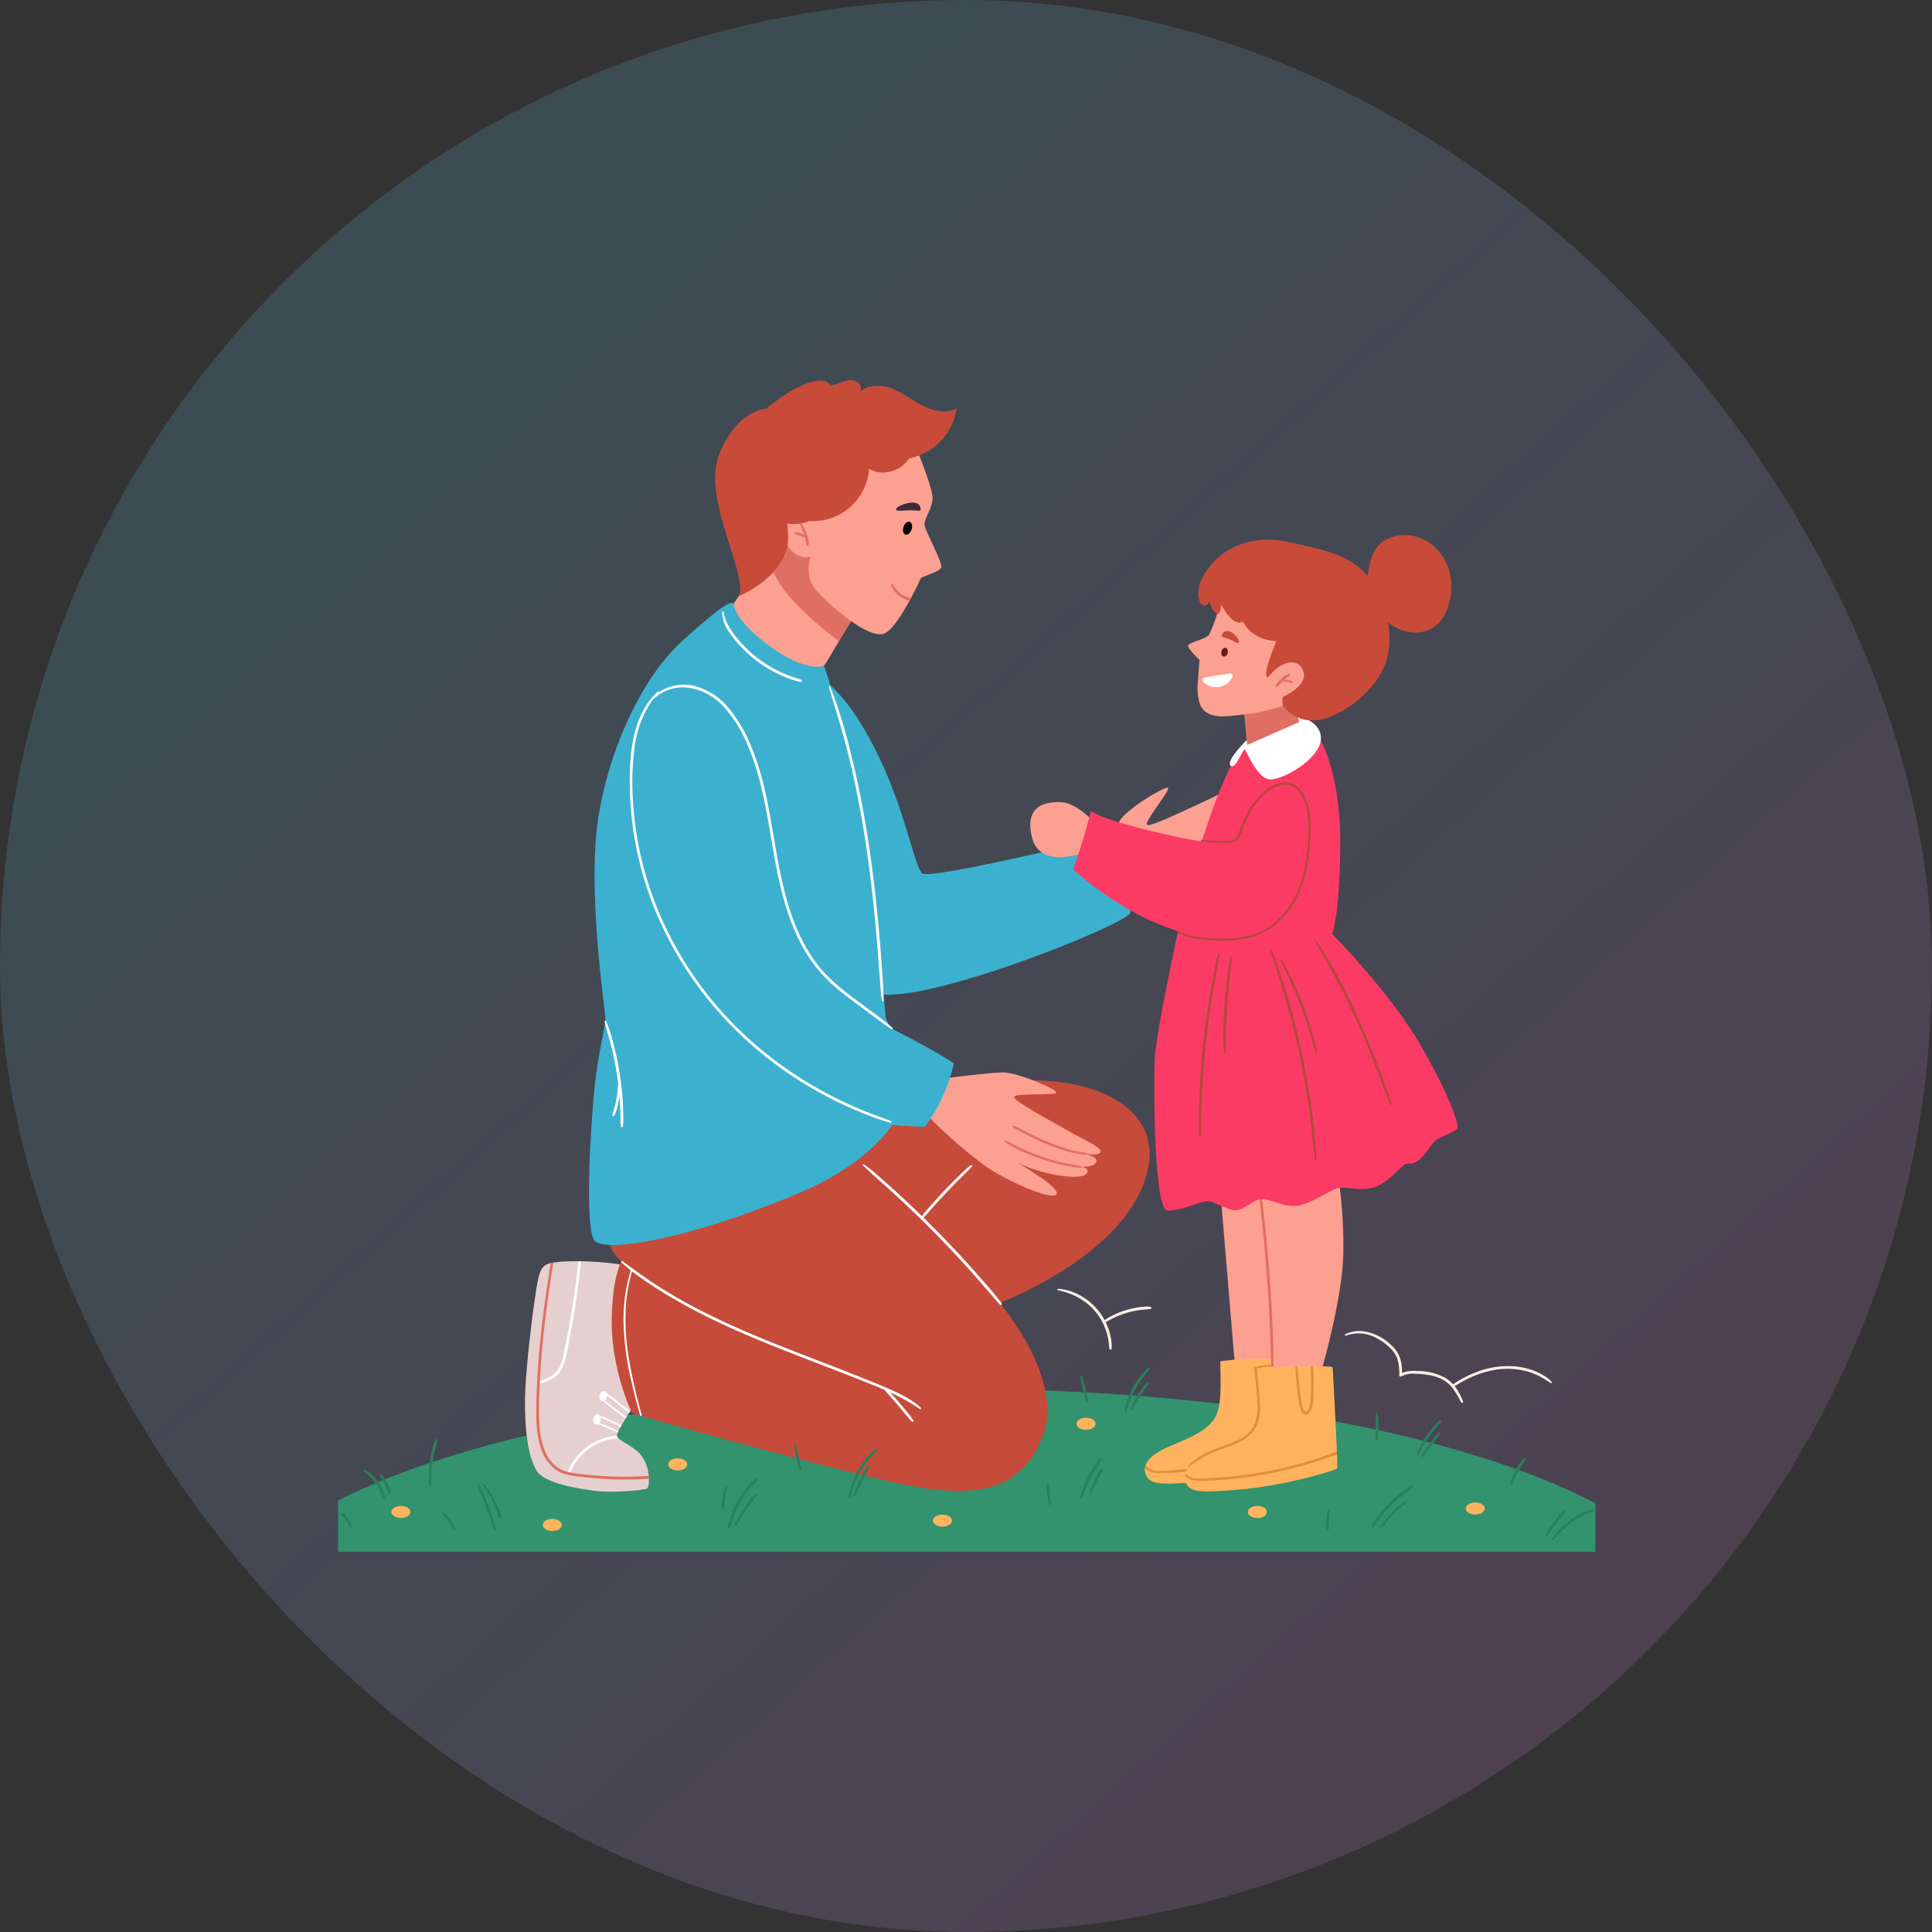 <svg xmlns="http://www.w3.org/2000/svg" xmlns:xlink="http://www.w3.org/1999/xlink" width="440" height="440" viewBox="0 0 440 440"><rect x="0" y="0" width="440" height="440" fill="#333333" stroke="none"/><defs><linearGradient id="a" x1="0.096" y1="0.083" x2="0.92" y2="1" gradientUnits="objectBoundingBox"><stop offset="0" stop-color="#51b1c8"/><stop offset="0.759" stop-color="#a683cb"/><stop offset="1" stop-color="#c05f9a"/></linearGradient></defs><g transform="translate(-805 -4056)"><rect width="440" height="440" rx="220" transform="translate(805 4056)" opacity="0.212" fill="url(#a)"/><g transform="translate(882 4123.221)"><g transform="translate(0 19.374)"><path d="M286.356,563.992C256.428,548.385,203.227,538,142.556,538,82.718,538,30.143,548.1,0,563.351v11.686H286.356Z" transform="translate(0 -308.226)" fill="#32936e"/><path d="M537.369,521.3a5.731,5.731,0,0,0-.815-.789,11.474,11.474,0,0,0-.948-.649,13.658,13.658,0,0,0-2.035-1.019,16.328,16.328,0,0,0-4.466-1.082,20,20,0,0,0-9.452,1.517,25.259,25.259,0,0,0-2.51,1.187q-.6.328-1.195.681a8.085,8.085,0,0,0-1.039.7,7.913,7.913,0,0,0-1.891-1.54,13.664,13.664,0,0,0-6.393-1.5,7.572,7.572,0,0,0-3.339.428,11.152,11.152,0,0,0-.4-3.224,7.023,7.023,0,0,0-1.99-3.01,11.353,11.353,0,0,0-6.4-3.243,7.941,7.941,0,0,0-4.126.649c-.215.1-.087.437.132.344a8.369,8.369,0,0,1,6.857.509,12.8,12.8,0,0,1,2.78,1.919,6.957,6.957,0,0,1,2.021,2.714,10.877,10.877,0,0,1,.472,3.908c0,.272.333.349.52.232a5.635,5.635,0,0,1,3.169-.587,20.387,20.387,0,0,1,3.137.3,10.517,10.517,0,0,1,2.938.956,7.2,7.2,0,0,1,2.394,2,20.748,20.748,0,0,1,1.912,3.22c.146.282.6.126.473-.181a15.43,15.43,0,0,0-1.668-3.163c-.084-.117-.178-.223-.268-.334.636-.314,1.232-.726,1.854-1.064q1.052-.573,2.151-1.054a22.138,22.138,0,0,1,4.568-1.457,16.959,16.959,0,0,1,8.908.535,15.864,15.864,0,0,1,2.257,1.017c.366.2.715.421,1.068.642s.713.451,1.07.677c.152.1.4-.079.252-.242" transform="translate(-260.973 -293.167)" fill="#f9efe1"/><path d="M371.456,493.257a4.866,4.866,0,0,0-1.245-.034c-.4.023-.806.063-1.208.115a20.04,20.04,0,0,0-2.429.474,18.565,18.565,0,0,0-4.567,1.839q-.3.17-.585.349a3.587,3.587,0,0,0-.428.288c-.181-.339-.372-.673-.58-1a13.789,13.789,0,0,0-5.8-5.042,13.106,13.106,0,0,0-2.032-.742,11.863,11.863,0,0,0-2.163-.342.165.165,0,0,0-.053.326,15.963,15.963,0,0,1,3.517,1.113,14.122,14.122,0,0,1,3.168,1.922,13.436,13.436,0,0,1,4.249,6.107,13.9,13.9,0,0,1,.525,2.031c.063.354.1.709.151,1.065a11.059,11.059,0,0,0,.141,1.1.233.233,0,0,0,.459.015,4.12,4.12,0,0,0,.037-1,8.827,8.827,0,0,0-.1-1,13.892,13.892,0,0,0-.433-1.939,14.081,14.081,0,0,0-.835-2.121c.022-.015.042-.033.066-.047.165-.094.331-.186.5-.281.316-.181.638-.353.962-.519A19.577,19.577,0,0,1,368.953,494c.413-.057.828-.1,1.244-.132a9.349,9.349,0,0,0,1.243-.121.246.246,0,0,0,.016-.486" transform="translate(-186.434 -282.232)" fill="#f9efe1"/><path d="M370.361,271.65l-3.949-7.917s5.717-10.5,7.013-12.1c2.341-2.884,10.258-7.535,10.651-6.945s-5.172,7.409-4.854,8.284,7.516-2.654,12.915-5.132,8.351-4.443,8.852-3.337-2.573,3.769-2.573,3.769,2.993-3.05,3.806-1.74-1.386,3.654-1.386,3.654,1.968-2.162,2.272-.073-6.984,9.673-13.6,12.137c0,0,12.366-5.824,13.389-4.155s-9.892,8-15.2,9.647a104.414,104.414,0,0,1-17.342,3.909" transform="translate(-195.047 -151.826)" fill="#fca091"/><path d="M234.306,191.676s5.267,1.844,12.377,15.537,9.217,27.388,11.06,28.967,42.135-8.427,42.925-8.163,5,14.484,4.477,17.117-51.089,22.91-59.252,17.907-11.587-71.365-11.587-71.365" transform="translate(-124.725 -123.874)" fill="#3cb1cf"/><path d="M218.414,141.378c-.584.761-1.866,2.9-3.148,5.066-1.616,2.728-3.228,5.5-3.437,5.6C197.347,159.154,190.1,139.8,190.1,139.8l8.506-13.367,2.554-4.013,10.8,1.977Z" transform="translate(-101.195 -87.006)" fill="#fca091"/><path d="M228.1,141.378c-.584.761-1.866,2.9-3.148,5.066a78.363,78.363,0,0,1-9.493-8.224,27.959,27.959,0,0,1-7.165-11.789l2.554-4.013,10.8,1.977Z" transform="translate(-110.876 -87.006)" fill="#e06f63"/><path d="M252.5,107.017c-.392,1.053-4.563,2.082-4.694,2.478-.052.162-.943,2.134-2.2,4.48-.1.2-.213.4-.323.6-1.838,3.365-4.3,7.223-6.084,7.595-1.8.375-4.543-1.046-7.2-2.922a55.957,55.957,0,0,1-5.444-4.453c-3.421-3.159-5.134-5-3.816-10.272,0,0-2.942,1.132-5.258-2.581a10.145,10.145,0,0,1-.537-.974l-.055-.857-.21-3.225-.038-.588-.355-5.468,18.641-6.669.754-.272,5.974-2.137.812-.289,4.367-1.563s.265.644.657,1.631c1.084,2.75,3.128,8.18,3.029,9.825-.131,2.24-1.841,4.477-1.841,5.8s4.212,8.809,3.816,9.863" transform="translate(-115.133 -64.375)" fill="#fca091"/><path d="M200.221,83.429c-.842,8.228-11.06,12.377-11.06,12.377,1.58-5.926-8.559-22.252-4.609-32.26s10.683-10.381,10.683-10.381c3.365-2.626,6.886-5.326,11.058-6.224a4.676,4.676,0,0,1,2.043-.082,1.765,1.765,0,0,1,1.451,1.112,13.788,13.788,0,0,0,2.886-.915,4.1,4.1,0,0,1,2.96-.128,1.737,1.737,0,0,1,1.009,2.374c1.976-1.744,5.036-1.6,7.478-.609s4.535,2.681,6.891,3.862,5.255,1.811,7.585.58a13.516,13.516,0,0,1-10.821,11.357,6.823,6.823,0,0,1-4.255,3,6.044,6.044,0,0,1-4.841-.659,12.809,12.809,0,0,1-13.6,11.931,9.19,9.19,0,0,1-5.011.572,38.086,38.086,0,0,1,.152,4.1" transform="translate(-97.75 -46.701)" fill="#c84b3a"/><path d="M273.851,149.074c-.1.2-.213.4-.324.6a6.025,6.025,0,0,1-2.446-1.139,5.581,5.581,0,0,1-1.1-1.122,2.623,2.623,0,0,1-.63-1.394.19.19,0,0,1,.324-.127,5.572,5.572,0,0,1,.5.75,5.937,5.937,0,0,0,.547.7,5.548,5.548,0,0,0,3.09,1.724.19.19,0,0,0,.045.007" transform="translate(-143.377 -99.474)" fill="#e06f63"/><path d="M118.784,527.477c-.789.393-7.9,1.053-11.848.525s-11.588-1.709-13.3-4.608S91,515.362,91,507.856s2.37-26.07,3.162-28.7c.5-1.685.848-2.561,2.682-3.005.188-.049.39-.087.608-.125a30.979,30.979,0,0,1,4.215-.292c.5-.01,1-.014,1.491-.014.2,0,.4,0,.6.007a67.79,67.79,0,0,1,8.867.7c.41.059.632.1.632.1l2.894,31.6s-.441.65-1.039,1.563c-.049.073-.1.146-.146.222-.073.115-.149.23-.229.351-.188.292-.383.6-.58.914-.073.115-.149.232-.219.351-.34.542-.674,1.091-.97,1.6-.066.115-.129.226-.191.337-.188.337-.355.653-.49.927-.059.118-.108.23-.153.33a1.908,1.908,0,0,0-.195.643.293.293,0,0,0,.007.079,1,1,0,0,0,.34.587c.768.761,2.714,1.546,4.656,3.284a8.486,8.486,0,0,1,2.221,5.306c.021.225.038.441.045.65.045,1.171-.125,2.061-.424,2.21" transform="translate(-48.441 -275.072)" fill="#e5d0cf"/><path d="M123.388,561.243a13.585,13.585,0,0,0-1.755.229,12.654,12.654,0,0,0-5.8,2.839,12.992,12.992,0,0,0-2.074,2.29c-.549.768-.955,1.616-1.435,2.425-.045.076-.09.149-.136.226-.1.163-.365.028-.33-.146.01-.059.024-.118.038-.174a8.842,8.842,0,0,1,1.609-3.016,13.221,13.221,0,0,1,5.069-4.093,13.394,13.394,0,0,1,3.405-1.035c.355-.059.709-.1,1.067-.132a1,1,0,0,0,.34.587" transform="translate(-59.543 -320.287)" fill="#fff"/><path d="M107.268,475.722c-.045.584-.111,1.164-.174,1.748q-.214,1.928-.466,3.85-.891,6.8-2.255,13.533c-.208,1.025-.406,2.061-.667,3.076a9.6,9.6,0,0,1-.994,2.589,5.508,5.508,0,0,1-2,1.963,10.815,10.815,0,0,1-2.7,1.057.307.307,0,0,1-.219-.57l.125-.042a11.291,11.291,0,0,0,2.777-1.174,5.16,5.16,0,0,0,1.88-2.342,14.387,14.387,0,0,0,.754-2.6q.349-1.632.671-3.266.646-3.283,1.178-6.585.537-3.325.962-6.664c.139-1.1.268-2.2.39-3.3.049-.427.094-.851.142-1.275.2,0,.4,0,.6.007" transform="translate(-51.953 -275.072)" fill="#fff"/><path d="M122.132,525.616a85.643,85.643,0,0,1-14.892-.379c-2.238-.254-4.649-.438-6.508-1.845a9.975,9.975,0,0,1-3.238-4.913,23.993,23.993,0,0,1-.99-7.074c-.042-2.578.045-5.164.177-7.738.264-5.184.751-10.354,1.4-15.507.319-2.557.684-5.115,1.073-7.665.2-1.331.389-2.669.615-4,.188-.049.389-.087.608-.125-.292,1.97-.611,3.933-.9,5.9q-.542,3.779-.994,7.575c-.528,4.462-.938,8.937-1.157,13.426-.011.2-.021.41-.028.618-.021.4-.038.81-.052,1.216-.094,2.505-.184,5.021-.066,7.526a19.3,19.3,0,0,0,1.292,6.661,8.008,8.008,0,0,0,3.721,4.249,7.884,7.884,0,0,0,1.522.521q.214.053.427.094c.473.1.952.167,1.428.229q1.876.255,3.759.42,3.795.339,7.61.334c1.716,0,3.43-.077,5.142-.177.021.226.038.441.045.65" transform="translate(-51.364 -275.42)" fill="#e06f63"/><path d="M134.268,543.565c-.073.115-.149.229-.229.351l-.136-.1q-.886-.667-1.758-1.355c-.58-.455-1.161-.913-1.734-1.379-.479-.389-.966-.775-1.428-1.188a1.6,1.6,0,0,1-.052.434,1.43,1.43,0,0,1-.5.778c.431.3.841.632,1.254.945.556.42,1.112.834,1.668,1.247s1.143.837,1.713,1.254c.129.094.261.188.393.278-.073.115-.149.233-.219.351-.132-.1-.264-.191-.4-.285-.577-.407-1.147-.827-1.713-1.251s-1.129-.858-1.685-1.3c-.445-.351-.91-.7-1.324-1.095a.635.635,0,0,1-.3,0c-.445-.122-.671-.73-.5-1.362s.667-1.049,1.112-.927a.751.751,0,0,1,.49.518c.594.4,1.161.858,1.73,1.3s1.167.9,1.755,1.352,1.174.9,1.758,1.348c.035.028.07.056.1.08" transform="translate(-67.743 -308.731)" fill="#fff"/><path d="M126.256,551.093l-.289-.125a1.6,1.6,0,0,1-.4,1.279,10.844,10.844,0,0,1,1.136.392c.5.2,1.008.4,1.5.608s1,.427,1.487.657l.3.139c-.059.118-.108.229-.153.33-.1-.045-.195-.09-.3-.132q-.74-.323-1.487-.643c-.5-.212-1-.42-1.5-.626a11.847,11.847,0,0,1-1.22-.538.681.681,0,0,1-.521.083c-.445-.118-.667-.726-.5-1.358s.667-1.049,1.112-.927a.671.671,0,0,1,.4.312c.209.065.413.16.615.24.292.117.584.243.872.371.58.254,1.154.514,1.723.792.549.271,1.1.542,1.637.83-.066.115-.129.226-.191.337-.542-.285-1.091-.559-1.64-.827q-.854-.417-1.72-.809l-.865-.386" transform="translate(-66.145 -314.727)" fill="#fff"/><path d="M133.825,428.556s-2.238,3.95-2.238,14.22,4.345,20.277,4.74,20.541,42.793,12.113,59.779,15.8,28.309,2.765,33.576-10.4-9.744-30.548-9.744-30.548,24.359-9.085,32-25.281-5.925-25.939-26.861-25.412-30.021-.132-30.021-.132l-64.913,34.366s.922,5.135,3.687,6.847" transform="translate(-69.274 -228.03)" fill="#c64b3a"/><path d="M206.071,508.989a18.922,18.922,0,0,0-2.814-2.055,35.365,35.365,0,0,0-3.148-1.63c-.789-.365-1.586-.713-2.386-1.054l-.022-.016a.122.122,0,0,0-.051-.015c-1.47-.626-2.954-1.224-4.435-1.821-4.824-1.943-9.688-3.782-14.536-5.664-4.768-1.851-9.521-3.742-14.2-5.81-4.39-1.942-8.715-4.041-12.9-6.395q-3.151-1.771-6.18-3.748c-2-1.314-3.936-2.725-5.876-4.13-.479-.347-.954-.693-1.442-1.026a.168.168,0,0,0-.21.262c.676.65,1.394,1.259,2.134,1.842a38.3,38.3,0,0,0-1.622,12.467,66.072,66.072,0,0,0,1.868,13.237c.566,2.461,1.227,4.9,1.891,7.333.065.236.418.1.355-.137a126.131,126.131,0,0,1-2.948-13.034,50.932,50.932,0,0,1-.55-12.947,35.421,35.421,0,0,1,1.3-6.693c1.056.816,2.154,1.582,3.248,2.329q2.95,2.013,6.038,3.811a140.243,140.243,0,0,0,12.807,6.571c4.605,2.094,9.294,4,14,5.842,4.842,1.9,9.709,3.73,14.543,5.647,2.3.911,4.617,1.8,6.888,2.8.138.179.287.349.429.512q.41.47.825.936c.561.634,1.114,1.274,1.664,1.917s1.093,1.292,1.633,1.944c.265.32.526.647.8.961a8.794,8.794,0,0,0,.89.961c.15.127.423-.05.326-.238a7.747,7.747,0,0,0-.734-1.078c-.249-.332-.516-.654-.78-.975-.545-.666-1.1-1.322-1.662-1.975s-1.133-1.3-1.71-1.934c-.144-.159-.291-.313-.436-.471a47.291,47.291,0,0,1,5.3,2.818c.494.308.981.622,1.45.968a.2.2,0,0,0,.249-.311" transform="translate(-73.359 -275.006)" fill="#fff"/><path d="M195.556,264.258s-.922,15.142-26.466,25.676-42.925,13.035-45.558,10.534-.79-30.284.263-37.921,2.238-11.192,2.106-13.167-3.292-22.91-2.238-39.5,9.217-36.472,19.619-45.953,11.324-8.953,11.85-8.69c0,0-.351,3.379,7.9,9.524,8.676,6.461,12.64,4.7,12.64,4.7s1.975,4.609,6.847,24.886,6.584,48.586,7.242,55.3c0,0,5,10.8,5.794,14.616" transform="translate(-65.038 -104.418)" fill="#3cb1cf"/><path d="M134.034,380.284c-.008-.8-.036-1.59-.076-2.384q-.117-2.382-.4-4.753a69.341,69.341,0,0,0-1.765-9.331c-.225-.861-.466-1.72-.735-2.569-.136-.431-.288-.857-.439-1.282s-.354-.831-.51-1.256c-.079-.215-.4-.089-.33.126.121.381.192.776.3,1.16s.22.766.326,1.15c.208.754.423,1.506.625,2.262q.6,2.263,1.052,4.564.482,2.475.789,4.979c-.025.4-.066.8-.1,1.19-.065.681-.146,1.361-.257,2.036s-.253,1.32-.426,1.969-.414,1.3-.548,1.969c-.052.258.294.32.41.122a7.952,7.952,0,0,0,.725-1.954,18.575,18.575,0,0,0,.427-2.051c.025-.164.038-.33.058-.5.044.536.085,1.073.116,1.612q.076,1.313.1,2.63c.009.438.017.876.021,1.315a8.175,8.175,0,0,0,.065,1.35.243.243,0,0,0,.479.015,6.5,6.5,0,0,0,.087-1.18c.011-.4.005-.8,0-1.193" transform="translate(-69.08 -212.728)" fill="#fff"/><path d="M205.043,174.861a10.065,10.065,0,0,0-1.1-.385c-.38-.127-.761-.251-1.139-.386q-1.1-.393-2.168-.875a27.868,27.868,0,0,1-4.1-2.281,28.193,28.193,0,0,1-6.793-6.447,15.915,15.915,0,0,1-1.518-2.36,9.969,9.969,0,0,1-.9-2.739c-.029-.158-.286-.194-.3-.01a7.855,7.855,0,0,0,1.733,4.81,26.568,26.568,0,0,0,3.142,3.753,28.728,28.728,0,0,0,7.891,5.587q1.209.58,2.471,1.041c.434.158.872.31,1.317.438a6.725,6.725,0,0,0,1.336.3.235.235,0,0,0,.133-.444" transform="translate(-99.547 -106.615)" fill="#fff"/><path d="M285.789,392.988l4.117-7.83s11.864-1.5,13.917-1.379c3.709.215,12.108,3.922,11.859,4.586s-9.034.131-9.559.9,6.545,4.549,11.711,7.482,8.486,4.181,7.881,5.233-4.562.115-4.562.115,4.224.647,3.636,2.071-3.776,1.011-3.776,1.011,2.9.334,1.387,1.8-11.931-.016-17.795-3.944c0,0,11.952,6.633,11.2,8.438s-12.269-3.356-16.708-6.7a104.416,104.416,0,0,1-13.305-11.79" transform="translate(-152.13 -226.129)" fill="#fca091"/><path d="M345.317,415.969a14.26,14.26,0,0,0-1.729-.355q-.845-.168-1.681-.383-1.663-.428-3.283-1.009a58.837,58.837,0,0,1-6.413-2.817q-.878-.439-1.75-.892a10.126,10.126,0,0,0-1.829-.876.2.2,0,0,0-.194.348,8.518,8.518,0,0,0,1.556.9q.787.41,1.578.812c1.068.541,2.142,1.068,3.233,1.56a38.736,38.736,0,0,0,6.621,2.392c.626.154,1.256.29,1.892.4a7.55,7.55,0,0,0,1.971.179.133.133,0,0,0,.028-.253" transform="translate(-174.791 -239.893)" fill="#e06f63"/><path d="M341.982,422.857c-.159-.028-.292-.1-.448-.139s-.3-.072-.451-.1c-.3-.058-.6-.106-.906-.161-.578-.106-1.155-.217-1.729-.341-1.174-.255-2.34-.546-3.492-.887a46.635,46.635,0,0,1-6.653-2.533q-.9-.424-1.783-.888c-.292-.153-.579-.328-.88-.464a6.765,6.765,0,0,0-.985-.4c-.112-.03-.26.1-.155.209a5.583,5.583,0,0,0,.69.532,6.474,6.474,0,0,0,.784.47c.539.292,1.087.567,1.639.834q1.621.784,3.3,1.44a47.17,47.17,0,0,0,6.954,2.115c.673.149,1.351.278,2.03.394.327.056.656.1.984.148.178.025.355.036.534.047s.357-.027.54-.011a.135.135,0,0,0,.028-.267" transform="translate(-172.717 -243.786)" fill="#e06f63"/><path d="M211.077,279.706a37.7,37.7,0,0,1-6.612,14.467,116.627,116.627,0,0,1-34.68-6.344c-19.215-6.488-25.8-7.866-32.816-16.587s-2.788-34.637-.611-46.2,7.883-33.632,23.2-32.838,15.681,14.851,10.28,35.415-6.337,26.665-6.019,27.489,37.923,18.219,47.254,24.6" transform="translate(-70.848 -124.144)" fill="#3cb1cf"/><path d="M277.024,117.367c-.268.8-.895,1.321-1.4,1.153s-.7-.957-.432-1.762.895-1.322,1.4-1.153.7.957.432,1.762" transform="translate(-146.424 -83.363)"/><path d="M277.275,107.812c0,.557-.731.219-2.282.219s-3.336.338-3.336-.219,2.223-1.536,3.774-1.536,1.844.979,1.844,1.536" transform="translate(-144.607 -78.414)" fill="#412b3a"/><path d="M225.3,120.155a9.568,9.568,0,0,0-.34-1.333,7.779,7.779,0,0,0-.522-1.224,12.927,12.927,0,0,0-.774-1.16c-.121-.177-.378.018-.267.2a8.245,8.245,0,0,1,.546,1.194c.16.384.306.775.432,1.171l-.128-.071a4.636,4.636,0,0,0-.642-.277,5.426,5.426,0,0,0-.68-.2,2.032,2.032,0,0,0-.368-.052.93.93,0,0,0-.37.026.194.194,0,0,0-.051.33,1.017,1.017,0,0,0,.31.13c.115.037.233.067.35.1.2.056.4.116.6.187s.407.161.608.25a4.446,4.446,0,0,0,.558.235q.072.294.127.592c.04.212.084.424.119.637a1.351,1.351,0,0,0,.194.6.171.171,0,0,0,.289-.031,2.2,2.2,0,0,0,.01-1.307" transform="translate(-118.208 -83.786)" fill="#e06f63"/><path d="M287.145,460.163c-1.735-2.326-3.679-4.5-5.6-6.676s-3.886-4.322-5.888-6.43-4.023-4.164-6.089-6.193c-.076-.075-.154-.148-.231-.223.08-.075.157-.156.239-.237.194-.192.381-.394.564-.6.356-.4.7-.8,1.058-1.2.719-.805,1.44-1.609,2.173-2.4q2.185-2.362,4.473-4.626c.425-.423.859-.84,1.276-1.272q.312-.323.627-.643a5.094,5.094,0,0,0,.63-.691.189.189,0,0,0-.259-.269,8.912,8.912,0,0,0-1.244,1.055c-.412.357-.8.737-1.2,1.114-.768.738-1.52,1.494-2.264,2.258q-2.259,2.319-4.408,4.744c-.4.45-.79.906-1.18,1.363-.2.238-.4.482-.59.735-.082.111-.167.22-.243.334q-2.834-2.766-5.749-5.445-1.607-1.472-3.247-2.908c-1.087-.955-2.166-1.95-3.341-2.8-.292-.21-.578-.43-.868-.643a.16.16,0,0,0-.2.25c2.074,2.022,4.284,3.9,6.42,5.854s4.247,3.929,6.319,5.949,4.107,4.071,6.105,6.16,3.966,4.214,5.895,6.371,3.792,4.372,5.693,6.555c.238.272.485.536.728.8.209.23.592-.033.4-.293" transform="translate(-136.024 -249.928)" fill="#fff"/><path d="M251.315,263.659c-.064-1.191-.149-2.38-.233-3.57q-.253-3.537-.551-7.071-.6-7.1-1.479-14.175c-.587-4.705-1.282-9.4-2.119-14.066s-1.814-9.3-2.964-13.9a121.745,121.745,0,0,0-4.079-13.58c-.207-.546-.443-1.08-.666-1.62a.135.135,0,0,0-.251.1c1.336,4.52,2.76,9.011,3.948,13.575,1.2,4.593,2.208,9.232,3.076,13.9.862,4.639,1.58,9.3,2.188,13.982s1.108,9.391,1.531,14.1c.425,4.73.739,9.468,1.128,14.2.048.582.146,1.159.21,1.74a.186.186,0,0,0,.37-.036c-.017-1.2-.044-2.383-.109-3.578" transform="translate(-127.206 -125.961)" fill="#fff"/><path d="M201.872,273.144c-5.7-4.958-12.672-8.56-17.3-14.681-4.013-5.306-6.232-11.739-7.728-18.157-1.607-6.894-2.391-13.948-3.953-20.851a63,63,0,0,0-3.148-10.271,32.781,32.781,0,0,0-5.052-8.693,15.11,15.11,0,0,0-7.606-5.116,10.355,10.355,0,0,0-8.234,1.189c-.066.045-.128.1-.192.143-.036-.118-.186-.214-.294-.113-5.848,5.467-6.451,14.313-6.326,21.827A77.089,77.089,0,0,0,147,244.3a81.671,81.671,0,0,0,12.053,21.4,84.669,84.669,0,0,0,17.815,16.927,89.331,89.331,0,0,0,21.668,11.241c.943.335,1.885.636,2.853.89.224.059.33-.3.116-.387-1.87-.724-3.763-1.379-5.624-2.128q-2.83-1.141-5.588-2.451a89.329,89.329,0,0,1-10.623-5.995,84.9,84.9,0,0,1-18.061-15.928,81.46,81.46,0,0,1-12.792-20.687,76.9,76.9,0,0,1-5.986-24.635,62.479,62.479,0,0,1,.266-13.056,23.873,23.873,0,0,1,3.818-10.575c.172-.243.351-.479.534-.713a.106.106,0,0,0,.066-.029,9.793,9.793,0,0,1,8-2.465,13.375,13.375,0,0,1,7.975,4.384,29.731,29.731,0,0,1,5.285,8.445,58.621,58.621,0,0,1,3.273,10.087c1.617,6.817,2.4,13.8,3.908,20.635,1.4,6.325,3.4,12.657,7.036,18.08a33.98,33.98,0,0,0,6.961,7.459c1.442,1.166,2.938,2.266,4.425,3.374,1.6,1.193,3.19,2.411,4.817,3.572.806.576,1.606,1.151,2.441,1.684a.187.187,0,0,0,.234-.292" transform="translate(-75.601 -125.654)" fill="#fff"/><path d="M429.073,431.264c0,.253,3.618,43.5,3.618,43.5l10.517-.926s4.964-16.827,5.048-27.344a104.921,104.921,0,0,0-1.346-18.173Z" transform="translate(-228.402 -249.842)" fill="#fca091"/><path d="M427.547,546.3c-.253.506-12.2,3.957-21.79,4.8s-11.866.673-12.706-1.682a3.062,3.062,0,0,1-.17-1.472,3.24,3.24,0,0,1,.11-.49c.51-1.619,2.451-3.154,5.948-4.6,4.879-2.019,8.752-3.7,10.264-7.067s.589-11.776.926-12.116a64.3,64.3,0,0,1,7.913-.533c.146-.007.3-.01.443-.014,1.016-.033,2.032-.057,2.981-.066.2,0,.4-.007.6-.007,2.521-.02,4.443.05,4.472.283,0,0,.709,12.628.959,19.16v0c.007.223.014.44.023.646a26.432,26.432,0,0,1,.027,3.161" transform="translate(-209.122 -300.268)" fill="#ffb35e"/><path d="M427.551,565.28c-.39.143-.779.28-1.165.42q-1.914.689-3.853,1.3-3.922,1.229-7.936,2.115c-2.658.589-5.346,1.066-8.043,1.426s-5.419.593-8.14.713c-.683.027-1.362.06-2.045.06a6.568,6.568,0,0,1-1.939-.23,3.146,3.146,0,0,1-1.519-1,3.285,3.285,0,0,1,.11-.489,3.763,3.763,0,0,0,3.064,1.175c1.322.01,2.654-.09,3.973-.18q3.981-.27,7.93-.859t7.83-1.512q3.867-.92,7.64-2.151,1.9-.62,3.767-1.319l.3-.114c.007.224.014.44.023.646" transform="translate(-209.153 -322.405)" fill="#e28f3b"/><path d="M448.5,435.042c0,.253,3.618,43.5,3.618,43.5l10.517-.926s4.964-16.827,5.048-27.344a104.921,104.921,0,0,0-1.346-18.173Z" transform="translate(-238.744 -251.853)" fill="#fca091"/><path d="M446.976,550.083c-.253.506-12.2,3.957-21.79,4.8s-11.866.673-12.706-1.682a3.062,3.062,0,0,1-.17-1.472,3.229,3.229,0,0,1,.11-.49c.51-1.619,2.451-3.154,5.948-4.6,4.879-2.019,8.752-3.7,10.264-7.067s.589-11.776.926-12.116a64.3,64.3,0,0,1,7.913-.533c.146-.007.3-.01.443-.014,1.016-.033,2.032-.057,2.981-.066.2,0,.4-.007.6-.007,2.521-.02,4.443.05,4.473.283,0,0,.709,12.628.959,19.16v0c.007.223.014.44.023.646a26.431,26.431,0,0,1,.027,3.161" transform="translate(-219.465 -302.279)" fill="#ffb35e"/><path d="M446.98,569.059c-.39.143-.779.28-1.165.42q-1.914.69-3.853,1.3-3.922,1.229-7.937,2.115c-2.657.589-5.345,1.066-8.042,1.425s-5.419.593-8.14.713c-.683.027-1.362.06-2.045.06a6.569,6.569,0,0,1-1.939-.23,3.147,3.147,0,0,1-1.519-1,3.231,3.231,0,0,1,.11-.489,3.763,3.763,0,0,0,3.064,1.175c1.322.01,2.655-.09,3.973-.18q3.981-.27,7.93-.859T435.247,572q3.866-.92,7.64-2.151,1.9-.619,3.767-1.319l.3-.113c.007.223.014.44.023.646" transform="translate(-219.495 -324.416)" fill="#e28f3b"/><path d="M470.325,531.03c0,.932-.02,1.865-.063,2.8a9.854,9.854,0,0,1-.34,2.438c-.2.639-.622,1.675-1.448,1.6-.8-.073-1.159-1.069-1.329-1.722a20.927,20.927,0,0,1-.427-2.611q-.184-1.409-.323-2.824c-.094-.929-.174-1.858-.22-2.791-.016-.333-.03-.666-.036-1,.146-.007.3-.01.443-.014.043.363.083.723.123,1.086.107.966.2,1.938.31,2.9.1.876.209,1.745.326,2.618a19.541,19.541,0,0,0,.38,2.408c.09.343.522,1.768,1.086,1.2a2.533,2.533,0,0,0,.5-.936,5.613,5.613,0,0,0,.243-1.089,23.058,23.058,0,0,0,.146-2.4c.027-.863.03-1.729.017-2.595s-.05-1.755-.1-2.631c-.014-.21-.027-.42-.043-.63.2,0,.4-.007.6-.007.03.356.053.713.073,1.069q.09,1.563.09,3.127" transform="translate(-248.133 -302.283)" fill="#e28f3b"/><path d="M450.461,458.975q-.559-8.614-1.529-17.2c-.366-3.211-.767-6.411-1.359-9.588a.138.138,0,0,0-.275.027c.259,2.866.606,5.72.927,8.579s.613,5.723.873,8.588q.779,8.6,1.163,17.224c.143,3.223.239,6.446.346,9.67.011.345.529.285.529-.052-.021-5.753-.3-11.512-.674-17.252" transform="translate(-238.103 -251.84)" fill="#e06f63"/><path d="M432.738,526.093a1.82,1.82,0,0,0-.924-.025q-.486.046-.968.123a10.38,10.38,0,0,0-1.882.46.192.192,0,0,0-.085.29c.008.014.013.03.021.044a.266.266,0,0,0-.007.071c.225,2.363.5,4.727.663,7.1a10.66,10.66,0,0,1-.9,5.989,8.185,8.185,0,0,1-3.909,3.242c-1.639.752-3.378,1.253-5.048,1.926a20.161,20.161,0,0,0-3.189,1.626,12.368,12.368,0,0,0-2.781,2.292c-.087.1.053.236.157.164.919-.636,1.819-1.3,2.769-1.893a20.379,20.379,0,0,1,2.91-1.5c1.684-.707,3.448-1.2,5.122-1.936a9.412,9.412,0,0,0,4.2-3.168,9.768,9.768,0,0,0,1.3-5.92c-.049-1.263-.2-2.522-.318-3.78q-.2-2.1-.408-4.191a.3.3,0,0,0-.022-.068c.491-.108.982-.216,1.48-.293q.465-.072.934-.114a2.147,2.147,0,0,0,.91-.15.165.165,0,0,0-.03-.282" transform="translate(-220.222 -301.849)" fill="#e28f3b"/><path d="M437.954,263.473S451.4,277.039,458.4,289.344s8.329,17.669,8.077,18.363-4.1,2.082-4.985,2.776-2.713,3.976-4.291,4.859-1.641.063-2.713.631-3.975,4.354-7.068,5.237-6.121-.252-8.014.126-6.184,3.6-9.4,4.038-6.374-1.767-8.329-1.514-3.534,2.4-5.616,2.524-5.174-2.272-6.878-2.019-5.869,2.209-8.771,2.083-3.155-26.187-2.9-33.823,7.131-37.924,7.131-37.924S411.38,229.02,417,221.763l10.735-4.733,7.194,1.641s4.859,7.446,4.859,23.726-1.83,21.076-1.83,21.076" transform="translate(-211.559 -137.37)" fill="#fc3b65"/><path d="M419.8,359.267q.152-4.076.476-8.143c.433-5.423,1.106-10.822,1.984-16.191q.365-2.236.784-4.465c.284-1.513.6-3.026.809-4.551a.188.188,0,0,0-.362-.1c-.387,1.314-.659,2.666-.93,4.009s-.513,2.7-.748,4.051q-.7,4.018-1.207,8.065-1.036,8.091-1.385,16.252c-.066,1.536-.123,3.074-.136,4.612a44.918,44.918,0,0,0,.078,4.614.2.2,0,0,0,.39,0c.116-1.366.1-2.75.13-4.12q.042-2.018.117-4.036" transform="translate(-223.075 -195.209)" fill="#b54840"/><path d="M431.737,344.839c.023-1.411.061-2.822.127-4.232.134-2.847.372-5.687.687-8.519q.133-1.183.278-2.365a18.106,18.106,0,0,0,.212-2.4.141.141,0,0,0-.276-.036,12.58,12.58,0,0,0-.448,2.079c-.109.7-.21,1.4-.3,2.109-.182,1.414-.332,2.831-.457,4.251q-.376,4.258-.441,8.536a39.012,39.012,0,0,0,.131,4.849.2.2,0,0,0,.4,0c.089-1.421.062-2.851.086-4.275" transform="translate(-229.483 -196.009)" fill="#b54840"/><path d="M464.285,369.276c-.042-.809-.1-1.613-.181-2.419q-.231-2.375-.525-4.742-.595-4.777-1.459-9.517-.855-4.717-1.965-9.384t-2.471-9.263c-.913-3.067-1.908-6.1-3.053-9.093-.145-.38-.318-.749-.477-1.125-.076-.181-.365-.115-.3.084.939,3.052,1.962,6.078,2.883,9.136s1.768,6.143,2.529,9.248,1.438,6.229,2.029,9.37,1.1,6.3,1.519,9.468q.312,2.366.568,4.739.126,1.186.24,2.374c.078.794.187,1.584.264,2.378.038.394.085.781.152,1.171.035.2.337.142.342-.047.024-.794-.052-1.586-.093-2.379" transform="translate(-241.587 -194.113)" fill="#b54840"/><path d="M467.334,349.834c-.034-.361-.142-.7-.2-1.062s-.169-.721-.259-1.076c-.178-.7-.359-1.4-.564-2.1q-.62-2.1-1.349-4.174a86.907,86.907,0,0,0-3.3-8.134,43.586,43.586,0,0,0-2.307-4.378c-.1-.167-.329-.018-.254.152,1.162,2.66,2.431,5.271,3.526,7.961s2.063,5.42,2.924,8.189c.238.765.446,1.541.7,2.3.13.384.233.781.344,1.171a10.939,10.939,0,0,0,.389,1.2c.068.161.36.167.34-.047" transform="translate(-244.381 -196.886)" fill="#b54840"/><path d="M493.134,356.66c-.337-1.291-.836-2.551-1.289-3.806s-.93-2.519-1.409-3.772q-1.435-3.764-2.989-7.48t-3.267-7.362c-1.141-2.423-2.337-4.82-3.616-7.173s-2.627-4.668-4.128-6.889c-.184-.274-.389-.532-.574-.805-.118-.174-.395-.014-.283.17.348.571.666,1.164,1,1.745s.669,1.16,1.006,1.739q1.012,1.734,1.975,3.5,1.917,3.509,3.641,7.117,1.735,3.625,3.3,7.327c1.044,2.46,2.041,4.941,3.01,7.431s1.883,5.033,2.881,7.527c.121.3.244.6.382.892.1.21.42.055.365-.157" transform="translate(-253.143 -191.808)" fill="#b54840"/><path d="M438.495,214.972s-5.174,4.922-4.1,6.184,2.812-3.86,3.254-3.608,2.741,6.573,5.707,6.763,11.169-4.544,11.611-8.96-5.868-5.742-5.868-5.742Z" transform="translate(-231.156 -133.42)" fill="#fff"/><path d="M351.156,256.248l-1.843,7.374s-10.007,3.95-11.851-3.423,3.185-8.2,6.6-8.051,7.1,4.1,7.1,4.1" transform="translate(-179.426 -156.055)" fill="#fca091"/><path d="M361.979,250.818a134.6,134.6,0,0,1-4.085,13.285s14.882,14.1,31.736,15.683c13.689,1.283,34.585-22.472,22.823-33.181-4.515-4.111-21.167,10.785-22.823,11.324s-24.294-4.431-27.651-7.11" transform="translate(-190.512 -152.731)" fill="#fc3b65"/><path d="M438.726,249.909a12.4,12.4,0,0,0-1.133-4.073,6.491,6.491,0,0,0-2.447-2.821c-2.493-1.451-5.533.283-7.392,2.015a20.051,20.051,0,0,0-4.566,7.165c-.29.7-.561,1.4-.833,2.1a3.284,3.284,0,0,1-.447.878,1.494,1.494,0,0,1-.787.491,8.763,8.763,0,0,1-2.218.176c-.809.013-1.619,0-2.426-.051s-1.6-.1-2.394-.21a.182.182,0,0,0-.059.359c.8.108,1.58.221,2.382.278.775.055,1.551.091,2.328.1a12.593,12.593,0,0,0,2.206-.078,2.13,2.13,0,0,0,1.534-.965,12.388,12.388,0,0,0,.819-1.943c.275-.691.559-1.378.866-2.056a21.663,21.663,0,0,1,2.112-3.757,13.171,13.171,0,0,1,2.679-2.806,7.8,7.8,0,0,1,3.687-1.67c2.853-.331,4.5,2.491,5.163,4.862a25.064,25.064,0,0,1,.419,8.443,36.916,36.916,0,0,1-1.54,8.76,21.526,21.526,0,0,1-3.619,6.9,15.525,15.525,0,0,1-5.908,4.611,20.78,20.78,0,0,1-8.209,1.468c-1.416,0-2.831-.083-4.24-.219a19.246,19.246,0,0,1-4.215-.8,14.858,14.858,0,0,1-1.9-.772c-.15-.074-.3.161-.155.255a11.069,11.069,0,0,0,3.986,1.485,32.411,32.411,0,0,0,4.329.478,26.417,26.417,0,0,0,8.525-.709,15.589,15.589,0,0,0,6.825-3.978,20.045,20.045,0,0,0,4.244-6.375,31.2,31.2,0,0,0,2.163-8.7c.174-1.51.275-3.028.329-4.546a28.472,28.472,0,0,0-.111-4.3" transform="translate(-217.384 -150.914)" fill="#b54840"/><path d="M440.766,201.078l.878,9.568,11.938-5.267-2.458-6.759Z" transform="translate(-234.626 -127.57)" fill="#e06f63"/><path d="M439.181,160.219l-.261-.451-.279-.162-4.9-2.811-.916-.527-10.963-6.29-.627-.358-.371-.213-.107,4.426s-.093.3-.245.771a31.111,31.111,0,0,1-1.8,4.707c-.637.94-4.315,1.748-4.742,2.371-.375.557,1.954,2.774,2.584,3.441-.048.245-.076.485-.1.737-.041.413-.069.829-.1,1.245s-.055.836-.083,1.256c-.01.224-.024.444-.038.671-.014.206-.024.413-.038.623a11.462,11.462,0,0,0,.172,4.518c.427,2.57,2.46,4.06,6.435,3.71,0,0,1.662-.11,3.92-.406A41.279,41.279,0,0,0,435.5,175.5a12.3,12.3,0,0,0,1.376-.626l.64-.6,6.356-5.964Z" transform="translate(-220.339 -101.373)" fill="#fca091"/><path d="M460.44,191.5a1.112,1.112,0,0,0-.589-.32,4.754,4.754,0,0,0-.651-.138,4.68,4.68,0,0,0-.705-.06,6.008,6.008,0,0,1,.481-.384c.28-.2.583-.375.854-.584.139-.108.109-.411-.115-.375a3.885,3.885,0,0,0-1.85,1.086,9.1,9.1,0,0,0-.761.77,5.067,5.067,0,0,0-.338.417,1.279,1.279,0,0,0-.262.494.18.18,0,0,0,.224.21,1.167,1.167,0,0,0,.4-.277,4.406,4.406,0,0,0,.378-.374c.19-.2.381-.4.577-.593.343.053.695.057,1.038.114.207.034.411.08.614.131a1.5,1.5,0,0,0,.635.087.137.137,0,0,0,.076-.2" transform="translate(-243.002 -122.787)" fill="#e06f63"/><path d="M501.2,132.935l2.738,7.2s4.311,5.445,10.328,3.887,8.01-11.57,3.912-17.328-10.752-5.4-13.89-2.8-3.088,9.039-3.088,9.039" transform="translate(-266.795 -86.833)" fill="#c84b3a"/><path d="M436.651,147.468s-5.408-.012-7.627-4.494c0,0-.8.833-2.395-.405a9.889,9.889,0,0,1-2.542-3.558s-.07,2.012-.7,2.27-2.015-1.75-2-3.57c0,0,.2,1.734-1.135,1.671s-2.991-4.244,1.8-9.611,11.814-6.164,17.613-4.819,12.669,2.35,17.023,6.832,6.767,12.835,5.26,19.21-7.9,11.643-12.882,13.651c-7.423,2.993-11.007-2.56-11.007-2.56l-.016-1.875s5.786-2.518,4.786-5.7c-1.2-3.814-5.482-2.223-7.979,1.116,0,0-2.022,1.068,1.8-8.158" transform="translate(-222.963 -88.05)" fill="#c84b3a"/><path d="M53.392,600.839c-.206-.328-.429-.643-.663-.952a17.822,17.822,0,0,0-1.51-1.721c-.185-.188-.516.126-.337.324a18.744,18.744,0,0,1,1.383,1.739c.212.3.414.6.614.91a3.462,3.462,0,0,0,.678.875.179.179,0,0,0,.287-.156,2.621,2.621,0,0,0-.453-1.02" transform="translate(-27.058 -340.223)" fill="#2a7f5d"/><path d="M197.856,589.073a8.37,8.37,0,0,0-1.458,1.6q-.641.84-1.223,1.722c-.388.586-.761,1.181-1.11,1.791a8.854,8.854,0,0,0-.947,1.932c-.051.188.219.28.328.146a7.212,7.212,0,0,0,.572-.907c.174-.294.347-.589.526-.88.368-.6.745-1.193,1.142-1.774s.811-1.151,1.236-1.711a14.437,14.437,0,0,0,1.206-1.7c.089-.16-.135-.324-.271-.218" transform="translate(-102.797 -335.396)" fill="#2a7f5d"/><path d="M187.709,585.585a9.056,9.056,0,0,0-.7,2.409,12.2,12.2,0,0,0-.11,1.238,3.225,3.225,0,0,0,.11,1.259.238.238,0,0,0,.453-.046,5.627,5.627,0,0,0,.075-1.189,11.842,11.842,0,0,1,.109-1.2,19.515,19.515,0,0,1,.475-2.35c.065-.241-.315-.343-.412-.123" transform="translate(-99.482 -333.492)" fill="#2a7f5d"/><path d="M254.805,567.1a6.39,6.39,0,0,0-1.82,1.688,20.265,20.265,0,0,0-1.486,1.979,20.586,20.586,0,0,0-2.235,4.46,11.838,11.838,0,0,0-.689,2.739c-.021.21.3.337.376.112.267-.764.479-1.545.754-2.307a22.339,22.339,0,0,1,.951-2.246,20.945,20.945,0,0,1,2.631-4.087c.285-.347.582-.681.885-1.011a6.5,6.5,0,0,0,.873-1.074.19.19,0,0,0-.239-.252" transform="translate(-132.32 -323.706)" fill="#2a7f5d"/><path d="M254.134,575.468a6.3,6.3,0,0,0-.929,1.567q-.408.826-.8,1.66t-.757,1.68c-.116.269-.235.537-.34.811-.115.3-.19.59-.279.893-.068.229.272.29.373.111.153-.27.312-.528.448-.809s.257-.558.386-.837q.378-.817.764-1.63t.79-1.619a7.107,7.107,0,0,0,.712-1.663c.046-.22-.236-.305-.369-.164" transform="translate(-133.622 -328.135)" fill="#2a7f5d"/><path d="M223.521,569.573c-.1-.473-.217-.945-.33-1.416-.224-.926-.492-1.838-.727-2.761-.055-.216-.427-.129-.384.091.181.935.326,1.876.519,2.81.095.461.191.921.3,1.38a4.067,4.067,0,0,0,.429,1.347.212.212,0,0,0,.376-.091,3.917,3.917,0,0,0-.179-1.36" transform="translate(-118.215 -322.744)" fill="#2a7f5d"/><path d="M365.914,571.647a4.9,4.9,0,0,0-1.236,1.524q-.54.845-1.027,1.722a29.494,29.494,0,0,0-1.679,3.583q-.2.521-.377,1.05a3.674,3.674,0,0,0-.255,1.088.21.21,0,0,0,.37.11,3.964,3.964,0,0,0,.4-.886c.112-.3.229-.6.346-.9q.358-.913.775-1.8a30.936,30.936,0,0,1,1.873-3.436,7.965,7.965,0,0,0,1.091-1.889c.047-.159-.164-.247-.278-.17" transform="translate(-192.347 -326.123)" fill="#2a7f5d"/><path d="M368.673,576.85a1.719,1.719,0,0,0-.43.542q-.2.322-.382.652c-.238.429-.466.864-.68,1.307s-.4.869-.58,1.311c-.1.233-.184.47-.266.709-.037.109-.072.218-.1.327a3.725,3.725,0,0,0-.056.387c-.034.194.221.244.309.093.047-.081.116-.145.162-.232.056-.106.1-.214.153-.323l.291-.655q.3-.674.626-1.334c.213-.428.433-.852.666-1.27.117-.209.236-.415.354-.623a2.044,2.044,0,0,0,.3-.665.236.236,0,0,0-.368-.225" transform="translate(-194.92 -328.885)" fill="#2a7f5d"/><path d="M345.69,585.927q-.055-.6-.085-1.212a7.176,7.176,0,0,0-.127-1.247.177.177,0,0,0-.349-.012,7.538,7.538,0,0,0,.034,2.522,20.5,20.5,0,0,0,.466,2.485c.052.212.414.126.376-.089-.144-.809-.241-1.63-.315-2.448" transform="translate(-183.666 -332.348)" fill="#2a7f5d"/><path d="M388.265,527.784a7.273,7.273,0,0,0-1.547,1.593,18.9,18.9,0,0,0-1.267,1.783,20.031,20.031,0,0,0-1.925,3.976,10.68,10.68,0,0,0-.618,2.437c-.027.264.376.425.473.142.232-.675.4-1.37.639-2.045a21.022,21.022,0,0,1,.8-2,19.585,19.585,0,0,1,2.231-3.659c.248-.322.51-.633.773-.943a9.73,9.73,0,0,0,.768-.943.242.242,0,0,0-.331-.345" transform="translate(-203.827 -302.765)" fill="#2a7f5d"/><path d="M389.728,534.6a7.016,7.016,0,0,0-1.183,1.323c-.357.48-.69.978-1,1.486a14.118,14.118,0,0,0-1.6,3.208.236.236,0,0,0,.43.192c.294-.507.539-1.042.818-1.557s.567-1.022.88-1.516.645-.977.987-1.452a15.506,15.506,0,0,0,.993-1.426c.106-.188-.161-.387-.322-.259" transform="translate(-205.435 -306.397)" fill="#2a7f5d"/><path d="M362.913,535.754q-.166-.691-.341-1.38c-.231-.918-.489-1.826-.748-2.736-.069-.243-.485-.147-.436.1.182.928.364,1.854.575,2.776.1.449.206.9.313,1.344a5.737,5.737,0,0,0,.43,1.392.233.233,0,0,0,.447-.106,5.547,5.547,0,0,0-.239-1.394" transform="translate(-192.37 -304.766)" fill="#2a7f5d"/><path d="M512.431,584.856a10.581,10.581,0,0,0-2.231,1.44q-1.045.8-2.012,1.686a29.192,29.192,0,0,0-3.543,3.884c-.3.393-.583.793-.854,1.2-.133.2-.267.4-.387.61a1.639,1.639,0,0,0-.3.7.178.178,0,0,0,.276.169,1.453,1.453,0,0,0,.421-.453c.129-.173.251-.35.375-.527.248-.353.5-.7.762-1.046.521-.689,1.066-1.359,1.642-2a29.613,29.613,0,0,1,3.741-3.505c.76-.6,1.609-1.105,2.326-1.752.182-.164.038-.511-.22-.4" transform="translate(-267.812 -333.158)" fill="#2a7f5d"/><path d="M513.309,592.628a4.089,4.089,0,0,0-.872.556c-.259.2-.509.406-.755.622-.5.44-.981.9-1.443,1.384s-.905.975-1.324,1.492c-.205.254-.405.512-.6.777-.1.143-.2.287-.3.438-.036.06-.075.119-.109.181-.049.087-.065.188-.111.273-.089.167.153.289.268.163.1-.109.229-.2.332-.312s.2-.229.291-.346q.31-.379.627-.752c.432-.506.878-1,1.343-1.477s.929-.912,1.416-1.345c.244-.217.489-.434.736-.647a5.362,5.362,0,0,0,.722-.694.2.2,0,0,0-.23-.314" transform="translate(-270.301 -337.298)" fill="#2a7f5d"/><path d="M481.816,599.07c.013-.706.057-1.413.136-2.115a.22.22,0,0,0-.433-.071,16.013,16.013,0,0,0-.27,2.168c-.018.355-.026.71-.021,1.066a2.989,2.989,0,0,0,.141,1.08.217.217,0,0,0,.413-.042,4.045,4.045,0,0,0,.036-1.054c-.007-.344-.009-.688,0-1.032" transform="translate(-256.164 -339.477)" fill="#2a7f5d"/><path d="M530.384,553.272a4.345,4.345,0,0,0-.876.813q-.38.413-.737.847c-.5.607-.97,1.24-1.41,1.891s-.843,1.3-1.214,1.985a8.776,8.776,0,0,0-.948,2.135.216.216,0,0,0,.378.168c.44-.625.744-1.352,1.121-2.017s.775-1.307,1.2-1.933.891-1.235,1.375-1.823q.357-.434.729-.855a5.988,5.988,0,0,0,.741-.919c.132-.23-.181-.4-.363-.292" transform="translate(-279.568 -316.339)" fill="#2a7f5d"/><path d="M531.508,559.031a13.686,13.686,0,0,0-2.1,2.5c-.653.889-1.272,1.8-1.851,2.736-.153.247.183.54.363.291.644-.889,1.291-1.778,1.95-2.656a22.641,22.641,0,0,0,1.92-2.643.188.188,0,0,0-.282-.226" transform="translate(-280.805 -319.402)" fill="#2a7f5d"/><path d="M505.7,549.405c-.036-.173-.3-.211-.33-.01a21.145,21.145,0,0,0-.1,3.08c0,1.028-.072,2.076.023,3.1a.19.19,0,0,0,.376.012,18.2,18.2,0,0,0,.193-3.083,14,14,0,0,0-.165-3.1" transform="translate(-268.95 -314.22)" fill="#2a7f5d"/><path d="M600.558,596.4a3.668,3.668,0,0,0-1.131.257c-.369.126-.73.275-1.085.435a18.012,18.012,0,0,0-5.726,4.083,11.667,11.667,0,0,0-1.6,2.089c-.121.207.2.38.346.211a26.976,26.976,0,0,1,3.148-3.252,18.339,18.339,0,0,1,3.835-2.446c.383-.181.773-.352,1.165-.512a6.163,6.163,0,0,0,1.17-.54c.159-.109.04-.324-.124-.324" transform="translate(-314.593 -339.313)" fill="#2a7f5d"/><path d="M592.331,596.989a3.976,3.976,0,0,0-.688.559c-.2.206-.391.423-.58.641-.385.445-.748.909-1.1,1.38s-.68.93-1,1.411a9.124,9.124,0,0,0-.9,1.554.22.22,0,0,0,.371.226c.369-.439.665-.934.992-1.405s.68-.961,1.038-1.428.715-.9,1.083-1.345c.183-.222.372-.439.554-.662a5.163,5.163,0,0,0,.481-.724c.091-.159-.128-.292-.257-.207" transform="translate(-313.029 -339.613)" fill="#2a7f5d"/><path d="M573.979,571.667a10.1,10.1,0,0,0-1.911,2.664,10.493,10.493,0,0,0-1.2,3.053.2.2,0,0,0,.386.116c.487-.947.863-1.943,1.38-2.877s1.142-1.782,1.665-2.7c.1-.178-.164-.395-.316-.254" transform="translate(-303.877 -326.124)" fill="#2a7f5d"/><path d="M72,594.46a30.9,30.9,0,0,0-1.234-4.026q-.7-1.971-1.541-3.889c-.159-.363-.322-.724-.494-1.082a6.294,6.294,0,0,0-.591-1.062.219.219,0,0,0-.379.208,6.439,6.439,0,0,0,.362.957q.213.488.425.977c.273.626.535,1.258.792,1.891.518,1.28.989,2.578,1.432,3.885.254.75.478,1.511.755,2.252.094.251.531.165.473-.112" transform="translate(-36.069 -332.879)" fill="#2a7f5d"/><path d="M74,589.67a20.53,20.53,0,0,0-.9-1.926,22.9,22.9,0,0,0-2.409-3.581.171.171,0,0,0-.275.2,24.2,24.2,0,0,1,2.181,3.652c.316.635.6,1.282.867,1.939a15.928,15.928,0,0,0,.8,1.946c.1.184.376.042.363-.139A7.154,7.154,0,0,0,74,589.67" transform="translate(-37.466 -332.765)" fill="#2a7f5d"/><path d="M17,582.511a9.763,9.763,0,0,0-.4-.932,11.615,11.615,0,0,0-2.361-3.246,5.293,5.293,0,0,0-1.625-1.2c-.2-.078-.459.17-.287.357.44.477.989.856,1.455,1.309A11.135,11.135,0,0,1,16,581.882q.206.427.379.868a4.834,4.834,0,0,0,.408.929c.153.228.448.05.454-.174a2.814,2.814,0,0,0-.239-.993" transform="translate(-6.531 -329.049)" fill="#2a7f5d"/><path d="M22.667,583.148c-.055-.192-.124-.38-.2-.565a11.149,11.149,0,0,0-.5-1.124,6.769,6.769,0,0,0-1.4-1.973c-.146-.132-.419.052-.323.236.359.689.8,1.337,1.141,2.036.171.348.329.7.469,1.062.068.175.13.353.2.528a1.345,1.345,0,0,0,.295.549.253.253,0,0,0,.4-.155,1.2,1.2,0,0,0-.078-.594" transform="translate(-10.764 -330.286)" fill="#2a7f5d"/><path d="M45.716,562.416a6.041,6.041,0,0,0-.423.925c-.113.321-.2.652-.288.982q-.26.99-.444,2a27.409,27.409,0,0,0-.43,4.109,8.244,8.244,0,0,0,.118,2.3c.06.229.4.164.44-.045a8.48,8.48,0,0,0,.049-1.295q.008-.655.04-1.309.065-1.268.246-2.525c.12-.838.274-1.67.468-2.493.1-.425.211-.847.327-1.267a10.5,10.5,0,0,0,.263-1.271.193.193,0,0,0-.365-.109" transform="translate(-23.479 -321.167)" fill="#2a7f5d"/><path d="M3.608,600.551a8.186,8.186,0,0,0-.509-.889,8.273,8.273,0,0,0-1.317-1.5c-.2-.183-.537.133-.347.333a9.346,9.346,0,0,1,1.153,1.513q.241.386.444.795c.068.137.136.273.2.412a1.84,1.84,0,0,0,.272.448.226.226,0,0,0,.4-.154,2.168,2.168,0,0,0-.3-.955" transform="translate(-0.734 -340.221)" fill="#2a7f5d"/><path d="M196.513,581.462a2.845,2.845,0,0,0-.521.312c-.169.143-.337.287-.5.439-.319.3-.616.623-.906.95a19.548,19.548,0,0,0-1.586,2.06,20.807,20.807,0,0,0-2.326,4.576c-.167.467-.313.941-.445,1.419a5.3,5.3,0,0,0-.269,1.44c0,.256.374.287.47.076a8.22,8.22,0,0,0,.363-1.212q.17-.6.379-1.2a21.571,21.571,0,0,1,.958-2.3,20.691,20.691,0,0,1,2.714-4.16c.3-.36.614-.708.936-1.048.161-.169.318-.342.476-.513a4.864,4.864,0,0,0,.447-.578c.084-.122-.03-.35-.193-.264" transform="translate(-101.119 -331.352)" fill="#2a7f5d"/><path d="M104,602.564c0,.762-.97,1.379-2.167,1.379s-2.167-.617-2.167-1.379.97-1.379,2.167-1.379S104,601.8,104,602.564" transform="translate(-53.052 -341.861)" fill="#ffb35e"/><path d="M165.08,573.076c0,.762-.97,1.379-2.167,1.379s-2.167-.617-2.167-1.379.97-1.379,2.167-1.379,2.167.618,2.167,1.379" transform="translate(-85.567 -326.164)" fill="#ffb35e"/><path d="M363.91,553.278c0,.761-.97,1.379-2.167,1.379s-2.167-.618-2.167-1.379.97-1.379,2.167-1.379,2.167.617,2.167,1.379" transform="translate(-191.408 -315.626)" fill="#ffb35e"/><path d="M30.279,596.245c0,.762-.97,1.379-2.167,1.379s-2.167-.617-2.167-1.379.97-1.379,2.167-1.379,2.167.618,2.167,1.379" transform="translate(-13.81 -338.498)" fill="#ffb35e"/><path d="M553.474,594.56c0,.762-.97,1.379-2.167,1.379s-2.167-.617-2.167-1.379.97-1.379,2.167-1.379,2.167.617,2.167,1.379" transform="translate(-292.315 -337.601)" fill="#ffb35e"/><path d="M293.983,600.458c0,.762-.97,1.379-2.167,1.379s-2.167-.617-2.167-1.379.97-1.379,2.167-1.379,2.167.618,2.167,1.379" transform="translate(-154.184 -340.74)" fill="#ffb35e"/><path d="M447.319,596.245c0,.762-.97,1.379-2.167,1.379s-2.167-.617-2.167-1.379.97-1.379,2.167-1.379,2.167.618,2.167,1.379" transform="translate(-235.807 -338.498)" fill="#ffb35e"/><path d="M39.764,29.224a.569.569,0,0,1,.622.781,4.114,4.114,0,0,1-6.641,1.133.577.577,0,0,1,.3-.988Z" transform="translate(163.304 37.554)" fill="#fff"/></g></g><path d="M39.947,18.045c-.133.546-.554.912-.944.818s-.6-.612-.463-1.159.554-.912.942-.818.6.613.464,1.159" transform="translate(1044.646 4186.657)" fill="#5e1e18"/><path d="M40.587,16.657c-.2.468-.956-.167-2.032-.619s-2.061-.549-1.864-1.015a1.4,1.4,0,0,1,1.911-.79c1.076.452,2.182,1.956,1.985,2.425" transform="translate(1046.557 4185.598)" fill="#c84b3a"/></g></svg>